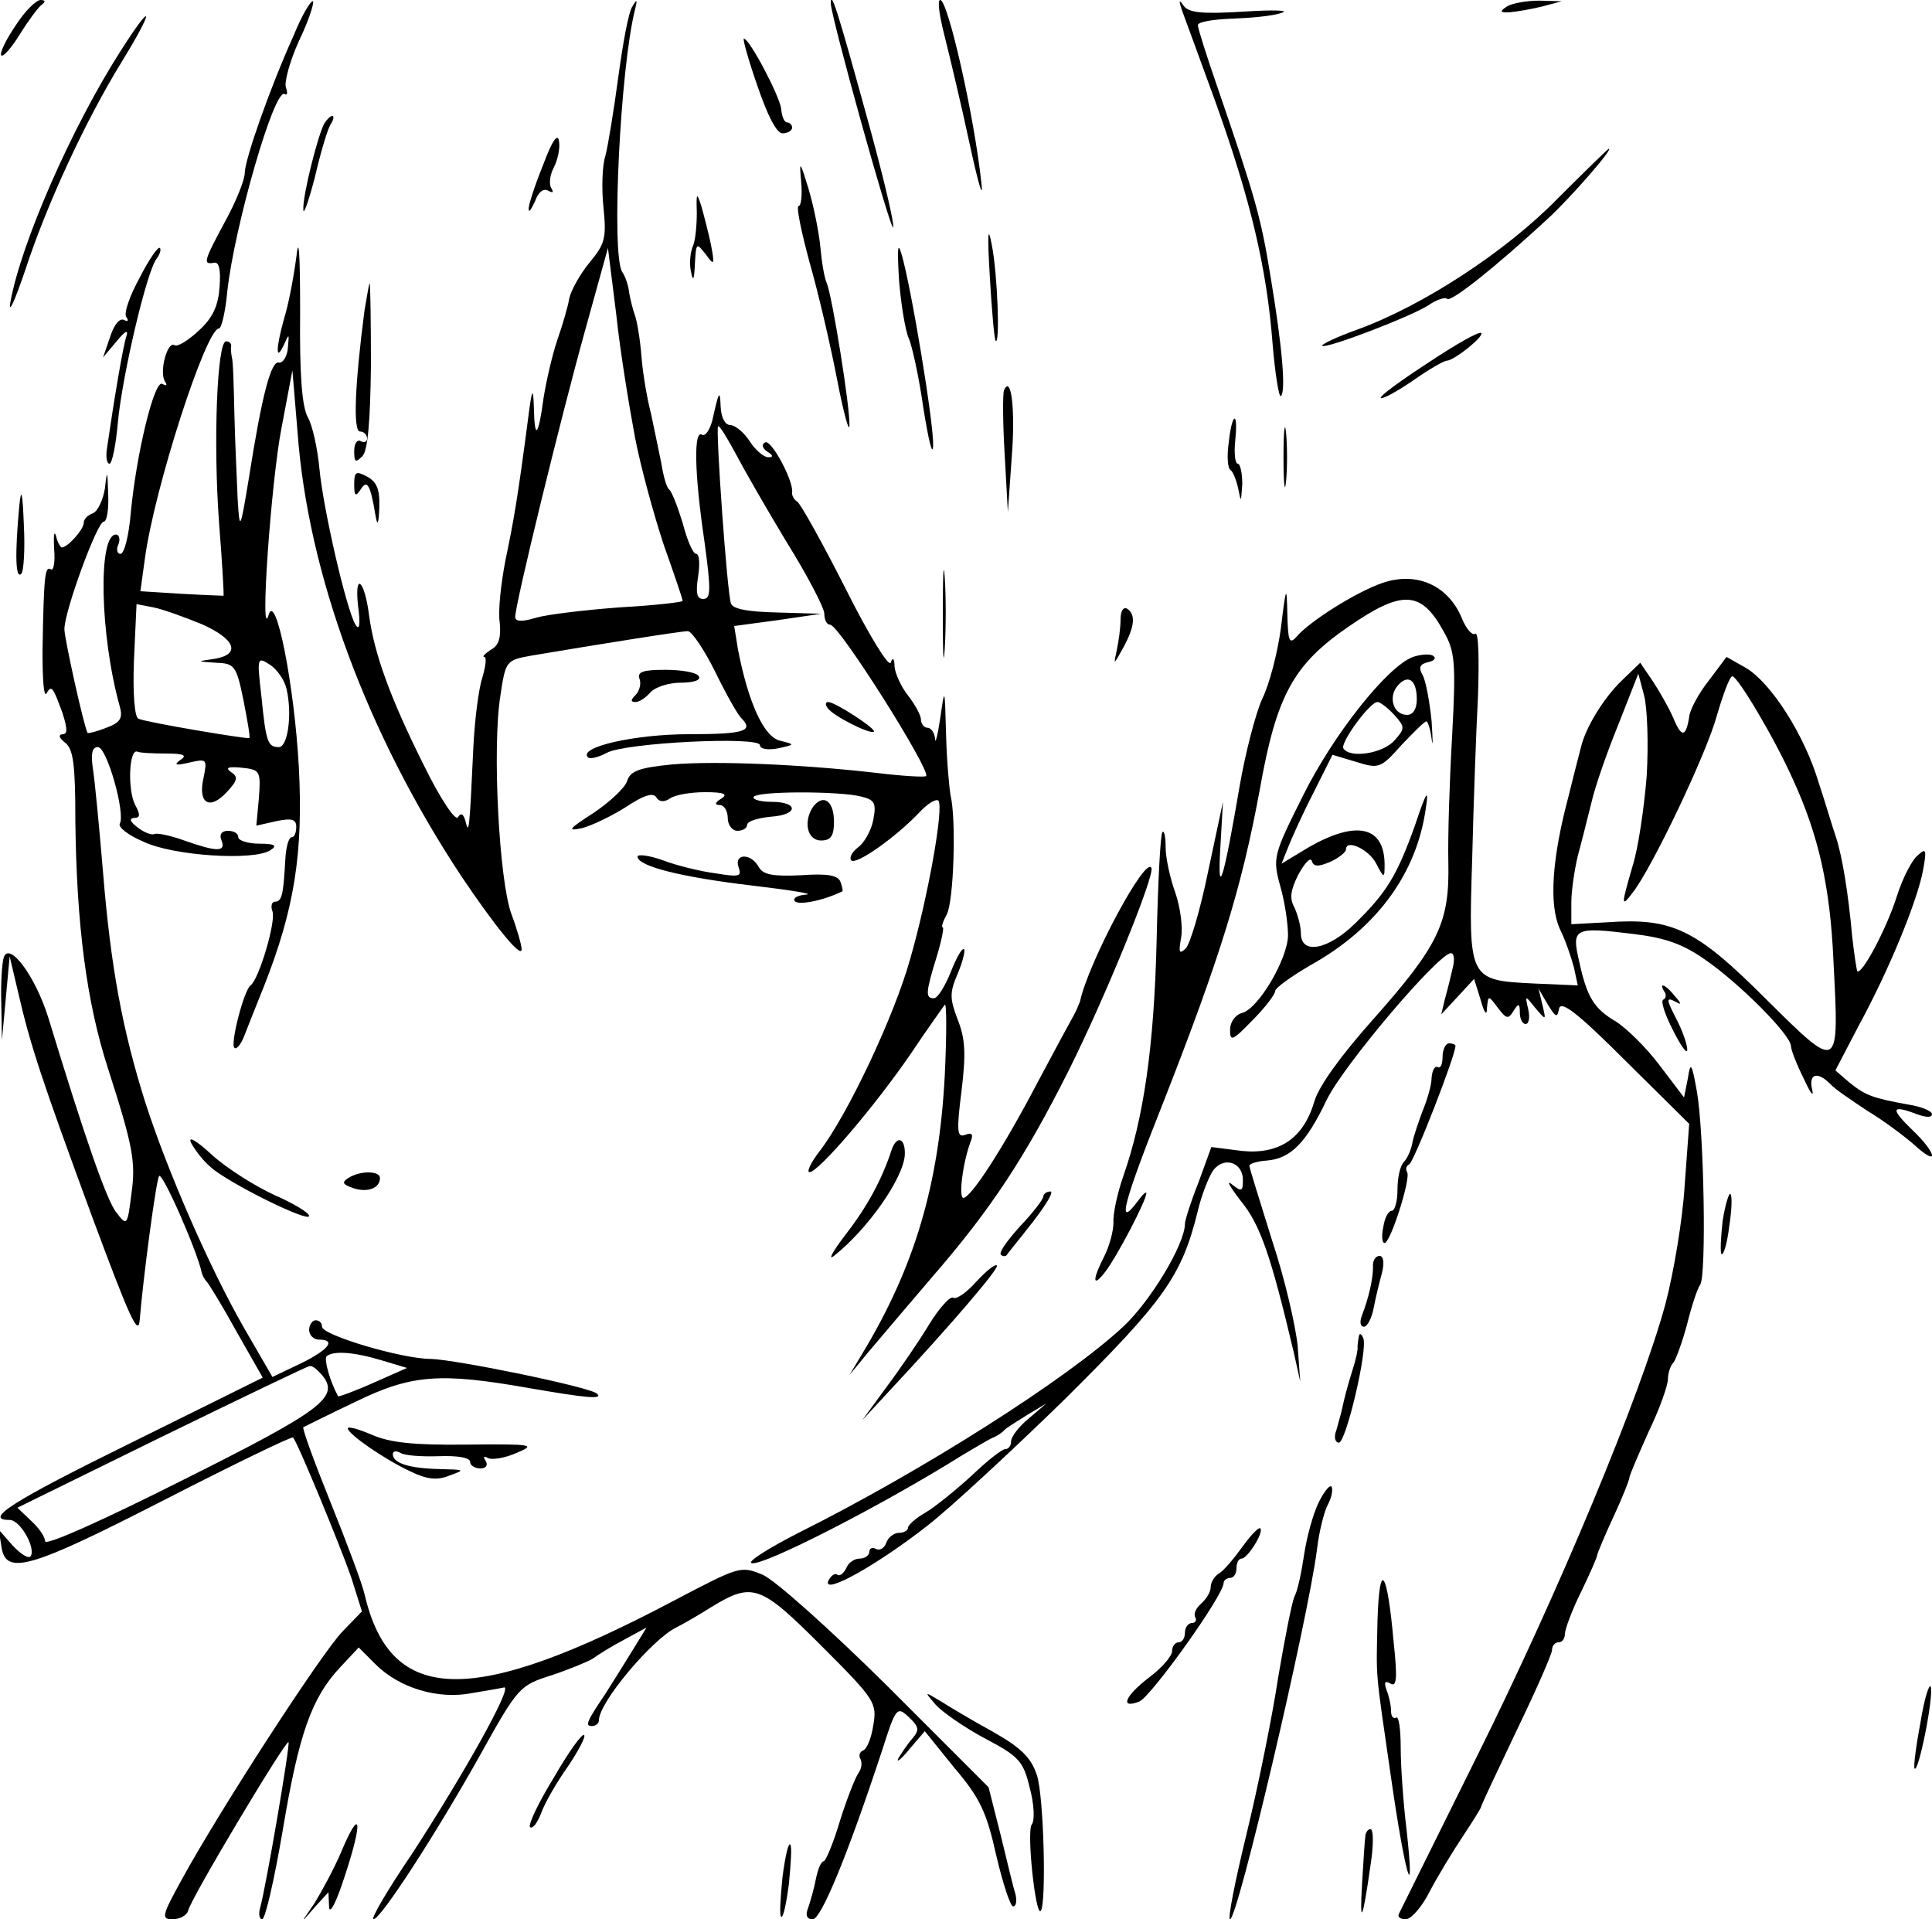 <svg xmlns="http://www.w3.org/2000/svg" width="400" height="397.333" viewBox="0 0 300 298"><path d="M2.4 4C.9 6.2-.1 8.3.2 8.6s1.6-1.2 2.9-3.3S5.9 1.2 6.4.8c.7-.5.7-.8-.1-.8-.7 0-2.5 1.8-3.9 4m43.2 1.5C41.9 13.7 38 24.8 38 26.9c0 1-1.3 4.3-3 7.4-3.4 6.3-3.5 6.8-1.8 6.5.8-.2 1.1 1 .9 3.7-.2 2.9-1 4.8-3.2 6.8-1.6 1.5-3.3 2.6-3.8 2.3-1.1-.7-2.4 4.1-1.5 5.6.4.6.3.8-.4.4-1.2-.7-4 10.6-4.9 20.1-.3 3.5-1 6.3-1.6 6.3-.5 0-.7-.7-.3-1.5.3-.8.1-1.5-.4-1.5-2.8 0-2.5 15.6.6 26.7.5 1.8.1 2.5-2.1 3.3-1.5.6-2.8.9-2.9.8-.6-1.1-3.6-14.7-3.6-16.1 0-2.8 5.1-16.7 6.1-16.7.5 0 .8-1.9.7-4.3-.1-3.7-.2-3.8-.5-.9-.3 1.8-1.1 3.6-1.9 3.9s-1.4.9-1.4 1.5c0 1-2.5 3.8-3.4 3.8-.2 0-.7-.8-.9-1.8-.3-.9-.4 0-.3 2 .2 2.1-.1 3.5-.5 3.2-.9-.5-1.1.6-1.3 12.8 0 4.2.2 7.1.6 6.5.8-1.4 1-1.1 2.5 3 .8 2.5.8 3.3 0 3.3-.7.1-.5.6.4 1.3 1.3 1 1.6 3.4 1.6 12.2.2 16.1 1.7 28 5.1 38.5 3.9 12.1 4.3 14.5 3.6 19.4-.6 4.9-.7 5-2.3 2.9-1.5-1.8-4.9-11.6-10.6-30.3-2-6.4-6-11.8-6.9-9.4-.3.9-.5 4.1-.4 7.2l.1 5.7.6-6.5.6-6.5 1.3 5.5c1.9 8.3 3.7 13.7 11.5 34.9 5.8 15.6 7.2 18.8 7.4 16 .5-6.2 2.5-21.4 3-22.3.5-.7 5.9 11.6 6.6 14.9.1.5.5 1.2.8 1.5s2.4 3.7 4.6 7.7l4.1 7.2L20.4 224c-18.7 9.2-23 12-18.9 12 1.7 0 4.2 4.6 3.2 5.7-.4.3-1.6-.5-2.8-1.8l-2.1-2.4.4 2.5c.6 4.7 4.2 3.7 25.1-7 10.9-5.6 20-10 20.2-9.8.7.7 7.2 16.5 9 21.6l1.7 5.4-3 3.1c-3.3 3.4-19.1 27.8-24.9 38.4-3.2 5.8-3.3 6.3-1.5 6.3 1.1 0 2.2-.6 2.4-1.3.4-1.9 15.2-26.6 15.6-26.2.3.3-3.5 22.5-4.4 25.7-.3 1-.1 1.8.3 1.8.5 0 1.9-6.2 3.2-13.8 2.5-15 4.5-20.6 8.9-25.3l2.9-3.1 2.6 2.6c3.7 3.7 9.7 5.5 14.9 4.5 2.4-.4 4.7-.8 5.1-.9 1.3 0-6.5 13.8-14.3 25.8-3.8 5.6-6.5 10.2-6 10.2 1.1 0 9.6-13.1 16.5-25.4 6-10.8 6.2-10.9 11.2-12.5 2.7-.9 5.6-2.1 6.4-2.6.8-.6 2.9-1.9 4.8-2.9l3.5-1.9-2.4 3.9c-1.3 2.1-3.1 5-4 6.4-2.9 4.3-3.2 5-2.1 5 .6 0 1.1-.4 1.1-.9 0-2.8 8.3-12.6 12-14.4.8-.4 3.3-1.8 5.5-3.2 6.4-3.9 7.6-3.4 17.1 6.1 8.3 8.3 8.6 8.8 8 12.3-.3 2-1 3.7-1.6 3.9-.5.2-.7.8-.4 1.3.3.6.2 1.5-.3 2.2s-1.8 4-2.9 7.5c-1 3.4-2.2 6.2-2.5 6.2-.4 0-.9 1.2-1.2 2.7-.3 1.6-.9 3.6-1.2 4.5-.5 1.2-.2 1.8.7 1.8 1.3 0 5.4-9.9 10.8-26.3 2.1-6.6 2.3-6.8 4.1-5.1 1.6 1.5 1.7 2 .6 3.3-.8.9-1.7 2.3-2.2 3.1-.4.8.4.2 1.7-1.4l2.4-2.8 4.6 5.7c4 4.7 5 6.9 6.5 13.6 1 4.3 2.2 7.9 2.6 7.9.5 0 .6-.8.4-1.8-.3-.9-1.3-5.1-2.3-9.2l-1.9-7.5-15.8-15.8c-8.9-8.8-17.4-16.4-19.3-17.2-3.4-1.4-3.6-1.3-13.7 4-31.4 16.6-44.1 16.3-48.1-1-.4-1.7-2.8-8.1-5.3-14.3s-4.4-11.4-4.2-11.6c.2-.1 3.8-1.9 8-3.9 8.8-4.3 13.2-4.6 26.9-2.2 9.2 1.6 11.7 1.8 10.7.9-.9-1-21.9-5.3-25.8-5.4-4.5 0-16.9-3.7-16.9-5 0-.6-.4-1-1-1-.5 0-1 .7-1 1.5s.7 1.5 1.5 1.5c2.8 0 1.5 1.6-2.8 3.7l-4.4 2.1-4.4-7.6c-5.4-9.4-11.9-24.4-15.3-34.9-3.6-11.4-5.4-21.1-6.6-35.8-.6-7.2-1.3-14.5-1.6-16.3-.3-2.2-.1-3.2.8-3.2 1.4 0 4.3 10.3 3.4 11.9-.3.5 1.3 1.8 3.7 2.8 4.6 2.2 17.2 3 19.7 1.3 1.1-.7.7-1-1.7-1-1.8 0-3.3-.5-3.3-1 0-.6-.7-1-1.6-1-1 0-1.4.6-1 1.5.7 1.8-.7 1.8-5.8 0-2.2-.8-4.3-1.2-4.6-1-.4.2-1.6-.2-2.6-1q-1.8-1.35-.6-1.5c1 0 1-.5.2-2-1.2-2.2-1-8.7.3-8.3.4.2 2.4.3 4.5.3 2.8 0 3.3.3 2.2 1-1.1.8-.7.9 1.4.4 2.7-.6 2.8-.6 2.2 2.4-.9 3.9.9 5.1 3.6 2.2 1.7-1.8 1.8-2.4.7-3.1-1-.7-.5-.9 1.6-.7 2.9.3 3 .5 2.7 4.7l-.4 4.3 3.1-.7c2.4-.5 3.1-.3 3.1.9 0 .9-.3 1.6-.7 1.6-.5 0-.9 1.6-1 3.5-.3 5.3-.5 6.5-1.6 6.5-.5 0-.7.7-.4 1.5.6 1.5-2.1 10.6-3.4 11.5-1 .7-3.2 9.1-2.5 9.7.3.3 1-.5 1.5-1.8s1.9-4.8 3.1-7.8c4.7-11.9 6.1-20.6 5.4-34-.7-12.8-3.6-27.4-4.7-23.6-1.4 4.6.4-20.8 2-29l1.7-9 .8 9.6c1.6 22 10.8 46.8 25.4 68.9 5.3 7.9 9.4 12.9 9.4 11.4 0-.6-.7-3.1-1.6-5.5-1.9-5.2-3-25.8-1.7-33.9.8-5.4.9-5.5 4.8-6.2 10.1-1.7 23.2-3.8 24.3-3.8.6 0 2.5 2.8 4.2 6.2 1.7 3.5 3.5 6.7 4.1 7.3 2 2 .5 2.5-8.1 2.5-8.4 0-17.3 2-15.7 3.6.3.3 1.6 0 2.9-.7 2.9-1.6 23.8-2.6 23.8-1.2 0 .6 1.2.8 2.8.5 2.7-.6 2.7-.6.3-1.2-2.5-.6-4.9-5.9-6.5-14.1l-.6-3.7 6.7-.9 6.8-1-6.8-.2c-4.4-.1-6.9-.5-7.2-1.4-.6-1.6-2.4-27.1-2-27.5.2-.2 1.3 1.6 2.6 4 1.2 2.3 4.8 8.6 8 13.9 3.3 5.3 5.9 10.3 5.9 11.2 0 1 .4 1.7.9 1.7 1.4 0 15.7 22.7 14.9 23.5-.2.2-3.7 0-7.8-.5-11.3-1.3-24.8-1.9-31.7-1.3-5 .5-6.4 1-6.9 2.5-.3 1.1-2.7 3.3-5.2 5-3.9 2.5-4.2 2.9-1.9 2.4 1.6-.4 4.7-1.9 6.9-3.3 2.7-1.8 4.2-2.3 4.7-1.5.4.7 1.2.8 2.1.2.8-.6 3.3-1 5.5-1 2.9 0 3.6.3 2.5 1-1 .6-1.1 1-.2 1 .6 0 1.2.9 1.2 2s.7 2 1.5 2 1.5-.4 1.5-.9c0-.6 1.7-1.1 3.8-1.3 4.2-.3 4.2-2.3 0-2.3-1.6 0-2.8-.3-2.8-.7 0-1 13.5-1 16.8-.1 2 .5 2.3 1 1.8 3.6-.3 1.6-1.4 3.6-2.4 4.3-.9.7-1.4 1.6-1 2 .8.7 6.9-3.6 10.6-7.5 1.2-1.3 2.5-2.1 2.9-1.8.9 1-1.6 15-4.4 24.7-2.5 8.9-9.7 24.1-14 29.7-1.4 1.8-2.1 3.3-1.6 3.3 1.4 0 10.2-10.3 15.8-18.5 2.6-3.9 5-7.2 5.2-7.5.3-.3.3 4.7 0 11-.9 17-4.7 29.7-12.7 43l-2.1 3.5 2.8-3.4c1.5-1.8 6.1-7.2 10.2-12 9-10.4 14.2-18.3 21-31.8 5.8-11.6 13.3-30.1 12.9-31.5-.8-2.2-9.8 14.6-11.1 20.7-.2.5-.6 1.5-1 2.2s-2.9 5.3-5.5 10.2c-5.5 10.5-10.4 18-11.6 18.1-.8 0-.1-5.5 1.1-8.7.5-1.2.2-1.5-.8-1.1-1.3.5-1.4-.5-.6-6.8.7-5.8.6-8.1-.6-11.1-1.2-3.2-1.3-4.1 0-7.1.8-1.9 1.2-3.6 1-3.8-.3-.3-1.2 1.3-2.1 3.6-.9 2.2-2 4-2.6 4-1.3 0-1.3-.8.4-6.3.8-2.6 1.2-4.7 1-4.7-.3 0 0-.9.6-2 1.1-2 1.5-14.8.6-18.5-.2-1.1-.6-5.4-.7-9.5-.2-7.3-.2-7.4-.9-2.5-.4 2.7-.8 4.2-.8 3.2-.1-.9-.6-1.7-1.2-1.7-.5 0-1-.6-1-1.3 0-.6-.9-2.3-2-3.7s-2-3.4-2.1-4.5c0-1.3-.3-1.5-.6-.6-.3.7-3.4-4.3-7-11.5-3.6-7.1-7-13.2-7.5-13.5s-.9-1-.8-1.5c.2-1.8-3.3-8.3-4.2-7.7-.6.3-.4.9.3 1.4 1 .6 1 .9.2.9-.7 0-2-1.1-2.9-2.5s-2.3-2.5-3-2.5c-.8 0-1.4-1.1-1.5-2.8-.1-2.9-.3-2.4-1.3 2.1-.4 1.5-1.1 2.5-1.6 2.2-1.3-.8-1.2 5.9.4 16.7 1 7.4 1 8.8-.2 8.8-1 0-1.2-.9-.8-3.5.3-1.9.2-3.5-.3-3.5s-1.4-2.1-2.1-4.8c-.8-2.6-1.7-4.9-2.1-5.2s-.9-2.1-1.2-4c-.4-1.9-1.1-5.4-1.6-7.7-.6-2.3-1.3-6.3-1.5-9-.2-2.6-.7-5.5-1-6.3s-.7-2.4-.9-3.5c-.1-1.1-.6-2.6-1.1-3.3-1.7-2.8-.3-31.6 2-40.7.4-1.6.3-1.7-.4-.5-.6.8-1.5 5.8-2.2 11s-1.6 10.7-2 12.2c-.5 1.5-.6 5.1-.3 8 .5 4.8.2 5.7-2.1 8.5-1.5 1.8-2.9 4.3-3.2 5.6-.2 1.3-1.1 4.3-1.9 6.6-.8 2.4-1.7 6.4-2.1 8.9-.8 6-1.4 6.6-1.5 1.6-.1-3.4-.3-3.2-.9 1.6-1.6 12.2-2.2 15.7-3.5 21.9-.7 3.6-1.2 8-.9 9.8.2 2.3-.1 3.5-1.4 4.2-.9.6-1.4 1.1-1 1.1s.2 1.5-.3 3.2c-.6 1.8-1.2 6.7-1.4 10.8-.6 13.1-.7 13.6-1.2 11.6-.3-1.2-.7-1.5-1.2-.7-.4.6-2.7-2.8-5.3-8.1-5.2-10.4-7.7-17.3-8.5-23.3-.7-5.5-2.3-6.8-1.7-1.4.4 2.9.2 3.9-.4 2.9-1.4-2.3-5-17.9-5.6-24.2-.3-3.2-1.1-6.8-1.8-8-.9-1.6-1.3-6.5-1.2-16.3 0-9.3-.2-12.2-.6-8.5-.4 3-1.2 7.3-1.9 9.5-1.3 4.7-1.3 6.8 0 4 .8-1.8.8-1.7.6.5-.1 1.4-.8 2.4-1.4 2.3-1.2-.3-2.6 4.8-4.7 18.2-1.3 7.9-1.4 8-1.7 3-.1-2.8-.4-8.6-.5-13s-.2-8.5-.4-9c-.1-.6-.2-1.3-.1-1.8 0-.4-.3-.7-.8-.7-1.4 0-2 15.7-1.1 28 .5 6.3.8 11.5.7 11.5s-3-.1-6.5-.3l-6.4-.4.7-5.1C24 75.7 32 51 34 51c.4 0 1-2.6 1.3-5.8 1.1-10 7.3-31.6 8.9-30.6.4.3.5-.2.2-1s.6-4.1 2-7.2C47.9 3.3 48.8.5 48.6.2c-.3-.2-1.7 2.1-3 5.3m53 62.4c.9 4.7 3 12.3 4.5 16.8 1.6 4.5 2.9 8.3 2.9 8.6 0 .2-4.4.7-9.7 1-5.4.4-11.3 1.1-13 1.6-2.3.7-3.3.6-3.3-.1 0-2 7.1-31 10.8-44.3l3.6-13 1.3 10.4c.6 5.7 2 14.2 2.9 19m-67.3 29c5.2 2.3 6.2 4.7 2 5.4-2.8.4-2.8.4.2.6 2.9.1 3.2.4 4.3 5.8.6 3.1 1.1 5.8.9 5.9-.2.2-15.8-2.4-17.2-3-.6-.2-.9-3.9-.7-9.1l.4-8.7 2.6.5c1.5.3 4.8 1.5 7.5 2.6M44.5 107c.9 3.9.2 9-1.2 9-1.7 0-2-.7-2.7-7.8-.7-6.1-.7-6.3 1.3-5 1.1.7 2.3 2.4 2.6 3.8m14.7 104.2 4 1.2-5.2 2.3c-2.9 1.3-5.4 2.2-5.5 2.1-1.3-2.4-2.2-5.7-1.8-6.2 1-.9 4.2-.7 8.5.6m-9.2 2.3c2.8 3.4.2 5.4-21.6 16.3C16.3 235.9 7 240.1 7 239.3c0-.7-1-2.1-2.2-3.2l-2.1-2 22.4-11c12.3-6 22.7-11 23-11 .4-.1 1.2.6 1.9 1.4m79-213c0 2 9.4 35.8 9.7 34.8.2-.6-1.7-8.6-4.3-17.9C130.1 1.8 129-1.7 129 .5m17.7 5.2c.8 3.2 2.6 10.7 3.9 16.8 1.3 6 2.1 8.7 1.8 6C151.3 18.1 147.2 0 146 0c-.5 0-.1 2.6.7 5.7m36.8-4.2c.4 1.1 2.8 7.6 5.3 14.5 5.4 15.1 7.9 25.6 8.8 37.3.4 4.8 1 8.5 1.3 8.2.8-.8.2-7.7-1.6-18.5-1.5-9.3-2.4-12.4-8.2-29.3-1.7-4.9-3.1-9.3-3.1-9.8s2.4-.9 5.3-1c2.8-.1 6.3-.4 7.7-.9 1.4-.4-1.3-.5-5.8-.2-6.5.4-8.6.2-9.4-.9-.7-1-.8-.9-.3.6M234 1c-1.2.8-1.1 1 .5.9 1.1-.1 3.4-.5 5-.9l3-.8-3.5-.1c-1.9 0-4.2.4-5 .9M18.8 7.8C11.1 19.8 3.2 37.9 1.6 47c-.3 1.9.7-.3 2.3-5 3.4-10.4 9.4-23.3 15-32.4 5.1-8.3 5-9.8-.1-1.8m98.8 5.5c1.6 4.7 3 7.4 3.9 7.4.8 0 1.5-.4 1.5-.9 0-.4-.4-.8-.8-.8s-.8-.9-.9-2.1C121.1 15 116.4 6 115.5 6c-.2 0 .7 3.3 2.1 7.3"/><path d="M50.4 19.1c-1 1.7-3.4 11.2-3.3 13.4 0 1.1.8-1.2 1.8-5 .9-3.9 2-7.6 2.5-8.3.4-.6.5-1.2.2-1.2s-.8.5-1.2 1.1m33.9 6.6C83 28.9 82 32 82.1 32.5c0 .6.4 0 1-1.3.5-1.4 1.3-2 2-1.6.8.4.9.3.5-.4-.4-.6-.2-2.1.4-3.2.6-1.2 1-3 .8-4.1-.2-1.3-1.1 0-2.5 3.8m157.6 5.1c-8.1 8.3-21 16.7-31.2 20.4-3.1 1.1-5.6 2.3-5.4 2.5.6.5 13.7-4.5 16.5-6.3 1.3-.9 2.6-1.3 2.9-1 .6.6 7.7-5.1 15.6-12.4 3.4-3.1 10.4-11.1 9.5-10.9-.1 0-3.7 3.5-7.9 7.7m-117.5-2.6c.2 2.1 0 3.8-.4 3.8s.4 3.9 1.7 8.7c1.4 4.9 3.3 13.1 4.3 18.3s1.9 8.4 1.9 7c.1-2.7-2.6-19.6-3.5-22-.4-.8-.8-3.3-1-5.5s-1-6.3-1.8-9c-1.4-4.6-1.5-4.7-1.2-1.3M108.2 33c0 1.9-.2 4.3-.6 5.2s-.6 2.7-.3 4c.3 1.6.5 1.3.6-1.2.2-3.3.2-3.4 1.7-1.5 1.3 1.8 1.4 1.7.8-1.5-.4-1.9-1.1-4.6-1.5-6-.7-2.2-.8-2.1-.7 1m45.5 10c.3 5.2.7 9.7.9 9.9.7.8.3-10.4-.6-14.9-.6-3.2-.7-1.7-.3 5m-14.1.5c.3 3.8 1 7.9 1.5 9s1.6 6 2.3 11c.8 4.9 1.4 7.5 1.5 5.7.1-3.5-3.4-24.6-4.9-29.7-.6-2.1-.7-1-.4 4m-117.9-.4c-1.5 2.7-2.5 5.5-2.1 6.1s.3.8-.3.5c-.7-.4-1.6.7-2.2 2.6L16 55.5l2.1-2.5c1.4-1.7 1.9-1.9 1.5-.7-.5 1.5-1.9 9.8-3 17.4-.2 1.3 0 2.3.4 2.3s1-2.9 1.3-6.4c.7-7.4 4.5-23.5 6-25.4.5-.7.8-1.5.5-1.7-.2-.3-1.7 1.8-3.1 4.6m34.9 5.1C55.1 59.7 54.8 67 55.9 67c.6 0 1.1.5 1.1 1.1 0 .5-.4.7-1 .4-.5-.3-1 .3-1 1.5 0 1.8.2 1.9 1.3.8.8-.9 1.2-5.3 1.3-14.1 0-7-.1-12.7-.2-12.7s-.4 1.9-.8 4.2m165.2 8.1c-4.3 2.8-7.6 5.2-7.4 5.5.3.2 2.5-1 5-2.7 2.4-1.7 4.8-3.1 5.3-3.1 1.2-.1 5.8-3.8 5.3-4.3-.3-.3-4 1.8-8.2 4.6m-65.9 4.3c-.2.5-.2 4.9.1 9.9l.5 9 .6-8.5c.6-7.5-.1-12.9-1.2-10.4M199.3 71c0 4.1.2 5.8.4 3.7.2-2 .2-5.4 0-7.5-.2-2-.4-.3-.4 3.8m-8.5-2.3c-.3 2.1-.2 4 .3 4.3.4.3.9 1.6 1.2 3 .4 2.1.4 2 .6-.8 0-1.7-.3-3.2-.7-3.2s-.6-1.6-.4-3.5.2-3.5-.1-3.5-.7 1.7-.9 3.7M55 75.2c0 1.8.2 2 1 .8 1-1.6 1.5-.8 2.3 4q.45 2.7.6-1.2c.1-2.8-.4-4-1.9-4.8-1.7-.9-2-.8-2 1.2M3 78.5c-.7 7.5-.6 11.5.3 10.6.4-.4.6-3.9.4-7.7-.2-5-.4-5.8-.7-2.9m143.4 17c0 6 .1 8.4.3 5.2s.2-8.1 0-11-.3-.3-.3 5.8m68.3-5c-4.1 1.4-11.4 6-13.4 8.4-1.1 1.2-1.3.6-1.4-3.5-.1-4.6-.2-4.5-1 2.1-.5 3.8-1.8 8.8-2.9 11-1 2.2-2.6 8.3-3.5 13.5-2.5 14.7-3.5 18-3 9.5l.4-7-2.3 10.8c-1.2 5.9-2.8 11.3-3.5 12-1 .9-1.1.6-.7-1.7.3-1.5-.1-4.7-.9-7-.8-2.2-1.5-5.4-1.5-7s-.2-2.7-.5-2.4c-.3.2-.7 7.8-.9 16.9-.4 16.4-2 27.5-5.2 36.6-.9 2.6-1.6 5.8-1.5 7.1 0 1.3-.6 3.6-1.4 5.2-1.9 3.7-1.9 5.1.1 2.5 1.8-2.3 6.4-11.1 6.4-12.2 0-.4-.6.2-1.4 1.3-3.3 4.4-2.1 0 4.1-15.6 8.7-22.2 12.1-33.1 14.9-48.3 2.6-14.7 5.2-19.5 13.8-25.4 8.4-5.8 11.3-5.6 14.8.8 1.7 3 1.9 4.7 1.3 15.9-.4 6.9-.7 15.8-.6 19.9.2 9.4-1.5 12.9-11.7 24.4-4.9 5.5-8.4 10.3-9.1 12.7-1.7 5.8-5.5 8.3-11.3 7.7l-4.7-.6-2 5.5c-1.2 3-2.1 5.9-2.1 6.4 0 3.2-5.4 12.1-9.6 16-8.7 8.1-31 22.3-50.4 32-4.7 2.4-8 4.5-7.3 4.7 1.6.6 20.2-8.9 32.8-16.8 1.7-1 3.7-2.2 4.5-2.6.8-.3 1.7-.9 2-1.3.3-.3 1.9-1.3 3.5-2.3l3-1.8-2.7 2.3c-1.6 1.3-2.8 2.9-2.8 3.6s-.4 1.2-.9 1.2-2.8 1.8-5.2 4.1c-2.4 2.2-5.6 4.8-7.1 5.7-1.6.9-2.8 2-2.8 2.4s-.6.8-1.4.8-1.7.7-2 1.6c-.3.8-1 1.2-1.6.9-.5-.3-1-.1-1 .4 0 .6-.7 1.1-1.5 1.1-.9 0-1.8.7-2.1 1.5-.4.8-1 1.3-1.4 1s-1 .2-1.4 1c-.8 2.2 7.6-2.5 15.4-8.6 3.6-2.8 13.2-11.7 21.4-19.7 15.3-15.2 18.1-19 20.6-29.2.6-2.5 1.7-5.3 2.4-6.3 1.7-2.2 4.6-1.2 4.6 1.5 0 1.8-.2 1.9-1.7.7-1-.8-.3.4 1.4 2.6 3 3.7 4.6 8.3 8.2 23.5l1 4.5-.4-5.5c-.3-3.1-2-10.5-4-16.5-1.9-6.1-3.5-11.2-3.5-11.5s1.2-.7 2.7-.8c3.7-.3 6.1-2.7 9.3-9.4 2.6-5.4 17.4-22.8 19.3-22.8.5 0 .6 1 .3 2.2-.3 1.3-.8 3.4-1.2 4.8l-.6 2.5 2.6-2.8 2.5-2.7 1 3.2c.6 2.2 1 2.6 1 1.3.2-2 .2-2 1.7 0 1.3 1.7 1.6 1.8 2.4.5s1-1.2 1 .2c0 1 .4 1.8.9 1.8s.7-1 .4-2.3c-.5-2.2-.5-2.2 1.1-.2 1.7 2 1.7 2 1.1-.5l-.6-2.5 1.4 2.4c1.3 2.1 1.5 2.2 1.8.7.3-1.3 2.9.7 10.3 8.1l9.9 9.8-.7 9.5c-.3 5.2-1.7 13.6-3 18.5-3.8 14-16.5 44.6-29.4 70.5-6.4 12.9-11.8 23.8-12 24.2-.2.5.3.8 1.1.8s2.5-1.9 3.7-4.3c1.2-2.3 3.5-6.1 5.1-8.5s2.9-4.5 2.9-4.7 2.5-5.5 5.5-11.8c3-6.2 5.5-11.9 5.5-12.5 0-.7.5-1.2 1-1.2.6 0 1-.6 1-1.3s1.1-3.7 2.5-6.5c1.4-2.9 2.5-5.4 2.5-5.7 0-.2 1.1-2.9 2.5-5.9s2.5-5.8 2.5-6.1c0-.4 1.4-3.6 3-7.2 1.7-3.5 3-7.2 3-8.2 0-.9.4-2.1.9-2.6.4-.6 1.4-3.3 2.1-6 .7-2.8 1.6-5.5 2-6 1-1.4.6-23.8-.5-30-.8-4.5-1-4.7-1.4-2.1l-.6 3-3.8-5c-2.1-2.8-5.2-5.8-6.8-6.8-3.4-2-4.5-3.8-5.7-9.4-1.2-5.1-.7-5.3 8.3-4.2 5.1.6 7.9 1.6 11.4 4.1 5.2 3.6 13.1 11.5 13.2 13.3 0 .6.9 2.9 2 5.1 1 2.2 1.6 3 1.3 1.7-.6-2.5.8-2.9 2.8-.9.7.8 3.4 2.6 5.8 4.2 2.5 1.5 5.7 3.9 7.3 5.3 1.5 1.4 2.7 2.1 2.7 1.6 0-.6-1.3-2.3-3-3.9-3.4-3.3-3.4-4 .4-2.6 1.5.6 2.6.7 2.6.1 0-.5-1.7-1.2-3.7-1.5-5.5-1-6.6-1.4-9.1-3.4l-2.2-1.9 3.6-6.9c4.8-8.8 9.1-19.4 10-24.1.6-3.3.5-3.6-.8-2.4-.9.7-2.4 3.6-3.3 6.5-1.6 5-5.4 12.1-6.1 11.5-.1-.2-.5-2.7-.8-5.5-.6-6.6-1.5-12.2-2.5-15.3-.5-1.4-1.6-5.2-2.7-8.5-2.2-7.4-7.4-15.5-11.3-17.8l-3-1.7-2.7 3.6c-1.6 2-3 4.6-3.1 5.7-.5 3.2-1.2 3.3-2.5.1-.7-1.6-2.2-4.2-3.2-5.7l-1.9-2.8-2.9 2.8c-2.8 2.7-5.6 7.3-6.3 10.3-.2.8-1.1 4.2-1.9 7.5-2.6 9.7-3.1 16.9-1.4 20.7.9 1.8 1.8 4.5 2.2 6l.6 2.8-7-.3c-9.9-.5-10-.6-9.4-19.2.2-8.3.6-19.6.9-25.3.2-5.7.1-10.1-.4-9.8s-1.4-.7-2.1-2.4c-2.1-5.1-7-7.3-12.3-5.5m41 30c-.4 4.9-1.3 11.2-2.2 14-1.8 6.2-1.8 6.5.1 4 3-3.9 11.4-21.5 13-27.4 1-3.4 2-6.1 2.4-6.1.8 0 6.5 9.5 9.4 16 4 8.7 5.8 16.7 6.3 28.2.9 17.3 1 17.3-10.5 5.9-10.9-10.9-14.5-12.6-24.6-11.9l-5.6.3v-3.4c0-1.8.5-5.1 1-7.2.6-2.2 1.5-5.8 2.1-8.2.5-2.3 2.4-7.8 4.2-12.2l3.1-7.9.9 3.4c.5 1.9.7 7.5.4 12.5M174 96.2c0 1.3-.3 3.4-.6 4.8-.5 2.3-.5 2.3 1-.4 1.8-3.3 2-5.2.6-6.1-.6-.3-1 .4-1 1.7"/><path d="M219.4 102c-4 1.5-12.4 12.1-17.1 21.6-4.6 9.2-4.7 9.6-3.5 14 .7 2.4 1.2 5.8 1.2 7.6 0 3.6-4.6 11.5-7.2 12.1-1 .3-1.8 1.4-1.8 2.6 0 1.9.4 1.7 3.5-1.5 1.9-1.9 3.5-4 3.5-4.5s2.5-2.3 5.6-4.1c10.2-5.7 16.4-14.2 17.8-24.3.5-3.2.1-2.7-1.7 2.7-2.8 7.8-4.4 10.4-9.3 15.2-4.2 4.1-8.4 4.9-8.4 1.5 0-1.1-.5-2.9-1-4-.8-1.4-.6-2.7.6-5.1 1-1.8 1.9-2.8 2.1-2.1.3.9 1 .9 2.9.1 1.3-.6 2.4-1.5 2.4-1.9 0-1.7 3.6 0 4.7 2.2 1.2 2.3 1.3 2.3 1.3.2 0-6-4.3-7-11.7-2.8l-4.3 2.6 1-2.5c.5-1.3 2.2-5.1 3.9-8.4l3-6 3.7 1.1c3.5 1.1 3.8 1 7-2.6 1.9-2 3.6-3.7 3.9-3.7.2 0 .6 1.2.8 2.7.2 1.6.2.3 0-2.7-.3-3-.9-6.3-1.4-7.2-.7-1.2-.4-1.7.9-2 .9-.2 1.3-.6.7-1-.5-.3-1.9-.2-3.1.2m.6 6.6c0 1.5-.6 2.4-1.5 2.4-2.1 0-3-2.7-1.5-4.5 1.6-1.9 3-1 3 2.1m-3.5 2.4c1.7 1.9 1.7 2.1 0 4-1.8 2-6.9 2.8-7.9 1.2-.5-.9 4.1-7.2 5.3-7.2.4 0 1.6.9 2.6 2m-117.2-5.6c.3.7 0 1.9-.6 2.5-.8.8-.8 1.1 0 1.1.6 0 1.6-.7 2.3-1.5s2.8-1.5 4.7-1.5c2 0 3.2-.4 2.8-1-.3-.6-2.7-1-5.2-1-3.4 0-4.4.3-4 1.4m29.2 4.5c.7 1.2 6.7 4.2 7.2 3.7.4-.4-6-4.6-7.1-4.6-.4 0-.5.4-.1.9m-2.2 15.3c-1.6 2.3-1 5.3 1.2 5.3 1.5 0 2-.7 2-2.9 0-3.2-1.6-4.4-3.2-2.4M99 133c0 1.5 6.8 3.2 17.8 4.5 5.9.7 9.7 1.3 8.4 1.4s-2.1.5-1.8 1c.5.7 4.3 0 7.4-1.5.1-.1 0-.7-.3-1.5-.4-1-2-1.3-6.2-1-4.4.2-5.8-.1-6.5-1.3-1.2-2.2-3.9-2.1-3.1.1.5 1.4.1 1.5-3.6.9-2.3-.3-6-1.2-8.1-2-2.2-.8-4-1-4-.6m159.4 20.9c.4.5.3 1.1-.1 1.3-.5.1.2 2.3 1.5 4.8 1.2 2.4 2.2 3.8 2.2 3s-.7-2.8-1.5-4.4c-1.8-3.5-1.9-3.9-.2-3 .8.5.8.2-.2-.9-1.4-1.8-2.6-2.3-1.7-.8M224 164.1c0 1.1-.3 1.8-.7 1.6-.5-.3-.9.5-1 1.6 0 1.2-.7 3.5-1.4 5.2-.6 1.6-1.4 3.9-1.6 5s-.8 2.4-1.3 2.9c-.6.6-1 2.5-1 4.3s-.4 3.3-.9 3.3-1.1 1.1-1.3 2.5c-.3 1.4-.2 2.5.2 2.5.9 0 4.1-10 3.5-11-.3-.5-.1-1 .3-1.2.7-.2 7.2-16.9 7.2-18.4 0-.2-.4-.4-1-.4-.5 0-1 .9-1 2.1M29.7 177.5c.6 1.1 1.9 2.8 3 3.7 2.6 2.4 15.3 8.7 15.3 7.6 0-.5-2.5-2-5.5-3.3-3-1.4-7.3-4.1-9.6-6.2-2.5-2.3-3.8-3-3.2-1.8m108.7 1.2c-1.5 4.5-3.7 8.6-7.1 13-2 2.6-2.8 4.1-1.8 3.3 5.3-4.2 10.8-12.1 11-15.7.1-2.7-1.3-3.1-2.1-.6m-84.3 4.2c-1.1.7-.9 1 .8 1.6 2.2.7 4.1 0 4.1-1.6 0-1.1-3-1.2-4.9 0m107.9 2.9c0 .4-1.6 2.5-3.6 4.6-1.9 2.1-3.3 4-3 4.4.3.3.7.3.9.1.1-.2 2-2.5 4.1-5.2 2-2.6 3.3-4.7 2.7-4.7s-1.1.4-1.1.8m105.5 3.7c-.3 2.6-.4 4.9-.2 5.2.3.3.9-1.6 1.2-4.2.4-2.5.5-4.8.2-5.1-.2-.3-.8 1.6-1.2 4.1m-54.3 7.2c0 2-.7 4.9-1.7 7.5-.4 1-.3 1.8.3 1.8.5 0 1.2-1.3 1.5-2.9s.9-4 1.3-5.5c.4-1.6.2-2.6-.4-2.6s-1.1.8-1 1.7m-61.6 2.3c-1.5 1.7-3.1 2.8-3.6 2.5-.4-.3-2.1 1.5-3.7 4.1-1.5 2.5-4.5 6.9-6.6 9.7l-3.8 5.2 3.8-4.1c10-10.7 17.5-19.5 17.1-19.9-.3-.3-1.7.9-3.2 2.5m59.4 8.5c-.1.5-.2 1.3-.2 1.6.1.4-.3 2.2-.9 4-.6 1.9-1.2 4.2-1.4 5.2s-.7 2.7-1 3.8c-.4 1-.2 1.9.4 1.9 1.1 0 4.5-14.4 3.8-16.2-.3-.7-.6-.9-.7-.3M54 221.8c.1.9 5.7 4.8 9.8 6.7 2.5 1.2 4.1 1.4 6 .6 2.5-.9 2.4-.9-1.5-1-4.7-.1-7.3-.9-7.3-2.3 0-.5.5-.6 1.2-.2.6.4 3.3.6 6 .5 2.8-.1 4.8.2 4.8.9 0 .5.7 1 1.6 1s1.2-.5.8-1.2c-.4-.6-.3-.8.4-.4.6.3 2.6 0 4.4-.8 3.1-1.3 2.6-1.4-7.7-1.3-8.3.1-11.9-.3-14.7-1.5-2.1-.9-3.8-1.4-3.8-1m150.8 11.4c-.9 1.8-1.9 5.5-2.3 8.2s-1 5.6-1.5 6.5c-.4.9-1.5 6.5-2.5 12.4-.9 6-3.1 16.9-4.9 24.3s-3 13.4-2.6 13.4c1.2 0 12.1-46.5 13.5-57.4.3-2.7 1.1-5.8 1.6-6.8.6-1.1.9-2.3.7-2.9-.2-.5-1.1.5-2 2.3m-11.9 7c-1.3 1.8-2.9 3.7-3.6 4.1s-1.3 1.4-1.3 2.1c0 .8-.7 1.9-1.5 2.6s-1.2 1.6-.9 2.1 0 .9-.5.9c-.6 0-1.1.7-1.1 1.5s-.4 1.5-1 1.5c-.5 0-1 .6-1 1.4 0 .7-1.6 2.6-3.5 4-3.8 2.9-4.7 5-1.6 3.8 1.8-.7 13.1-16.5 13.1-18.4 0-.4.5-.8 1-.8.6 0 1-.7 1-1.5s.3-1.5.8-1.5c.9 0 3.5-4.1 2.9-4.7-.3-.2-1.5 1.1-2.8 2.9m21 11.3c-.2 9.7-.4 7.1 2.1 24.5 2.2 15.3 3.8 20.7 2.4 8-.5-4.1-.9-9.8-.9-12.7 0-2.8-.3-4.9-.7-4.6-.5.2-.8-.2-.8-1.1 0-.8-.3-2.2-.7-3.2-.4-1.2-.3-1.5.6-1 1 .6 1.1-.8.5-6.5-1-11.2-2.2-12.8-2.5-3.4m84.3 16c-.7 3.7-1.1 6.9-.9 7.1.6.7 3-11.2 2.5-12.7-.2-.6-1 1.8-1.6 5.6m-152.9-2.8c1 1.1 4.4 3.5 7.6 5.2 5.3 2.8 6 3.5 7 7.7.7 2.6.8 5.1.3 5.7-.8 1.1.6 14.3 1.4 13.4.9-.9.5-17.9-.6-21.1-.9-2.7-2.4-4.2-6.8-6.7-3.1-1.7-6.8-3.9-8.2-4.8-2.5-1.5-2.5-1.5-.7.6M86 276c-2.4 3.9-4 7.3-3.7 7.7.4.3 1.1-.6 1.7-2.1.5-1.5 2.4-4.8 4.1-7.2 1.7-2.5 2.9-4.8 2.6-5-.3-.3-2.4 2.6-4.7 6.6m-33 11.5c-1.1 2.6-3 6.1-4.1 7.9l-2.1 3.1 2.1-2.4 2.1-2.3.1 2.3c.1 1.3 1.2-.9 2.5-5 2.8-8.5 2.4-10.7-.6-3.6m159-2.3c-.1.7-.3 4-.5 7.3-.4 6.8.1 5.7 1.3-2.8.5-3.1.5-5.7 0-5.7-.4 0-.8.6-.8 1.2m-90.5 6.3c-.3 3.1-.5 5.9-.2 6.1.3.3.8-2 1.2-5.1.3-3.1.5-5.9.2-6.1-.3-.3-.8 2-1.2 5.1"/></svg>